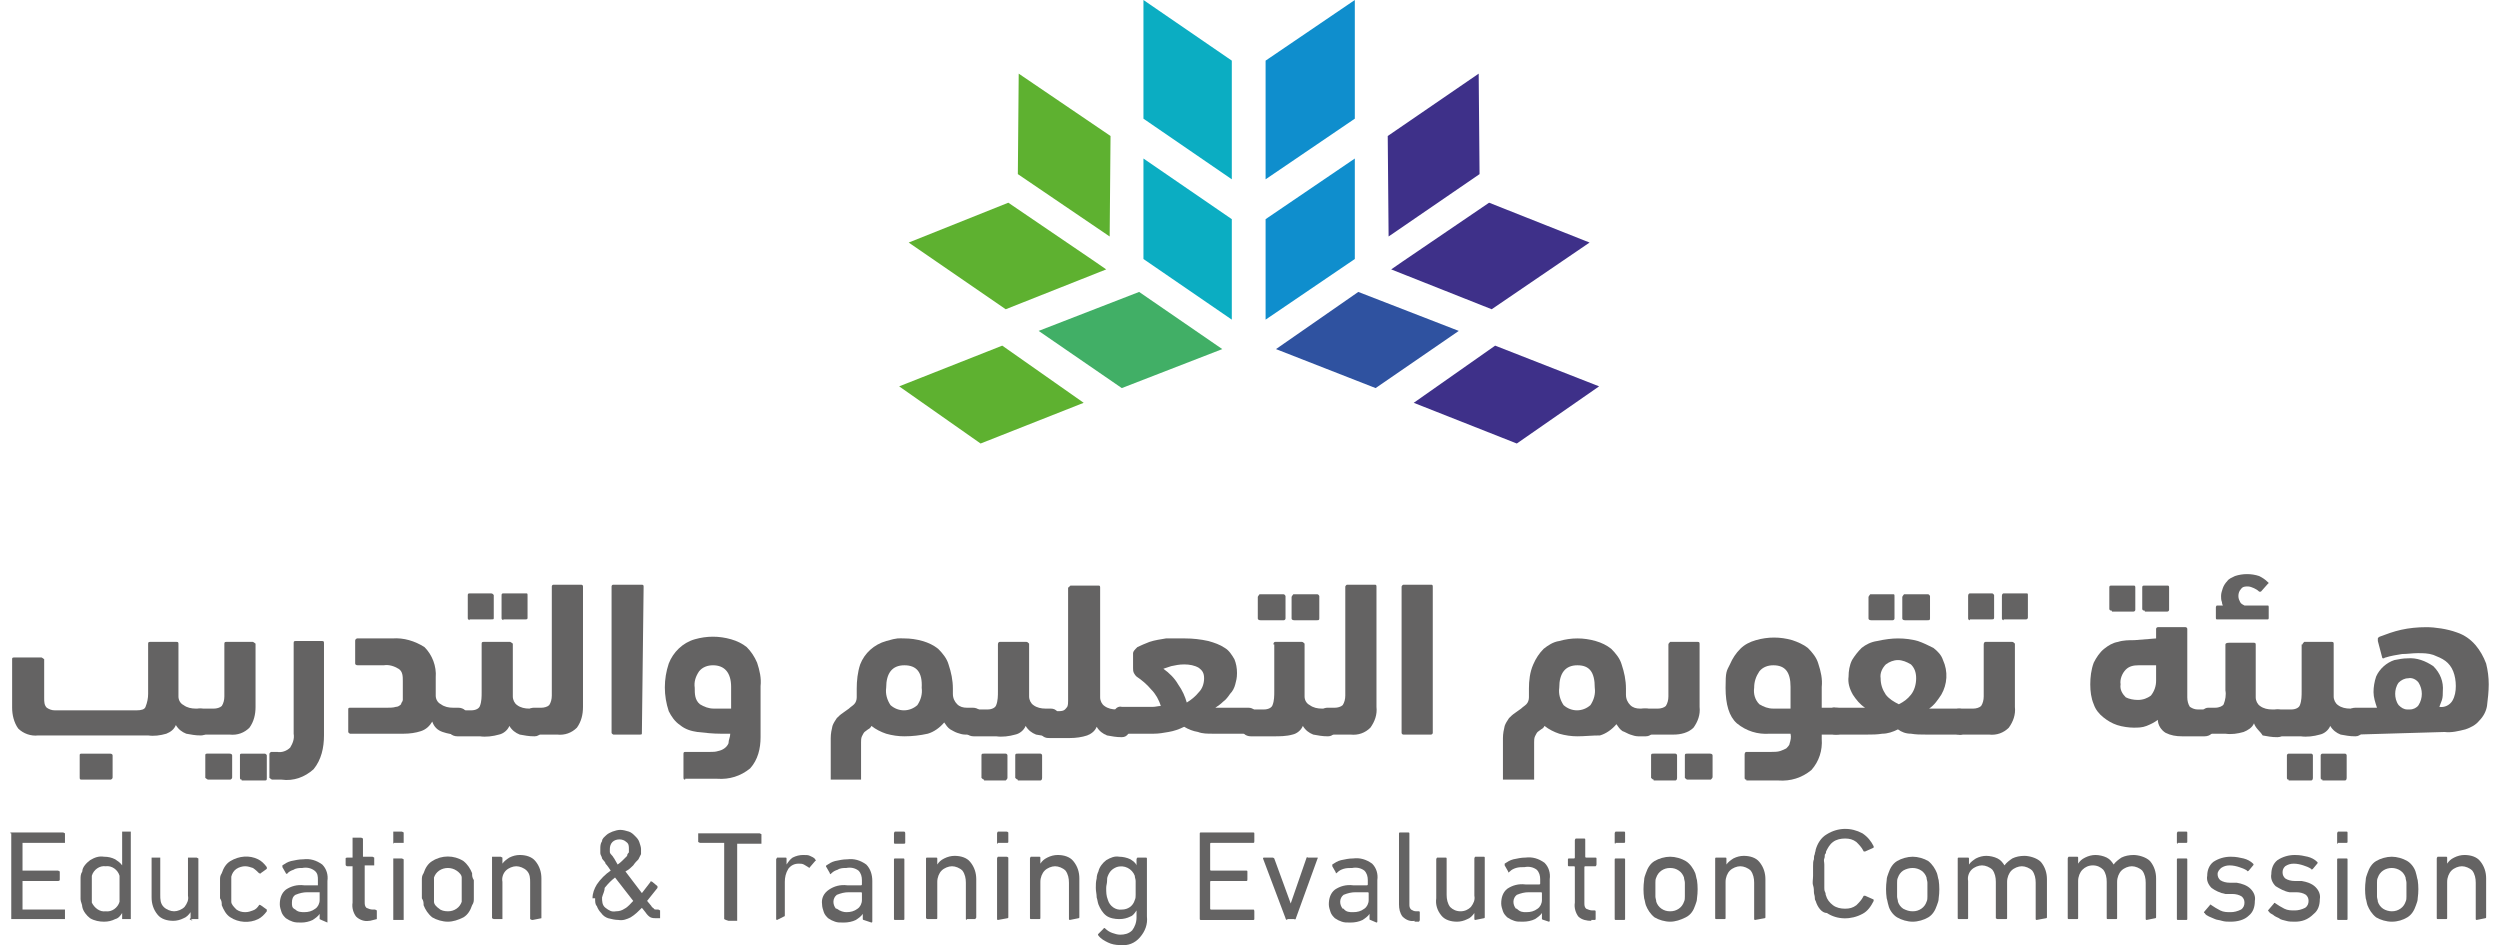 <?xml version="1.0" encoding="UTF-8"?>
<svg id="Layer_1" xmlns="http://www.w3.org/2000/svg" version="1.1" viewBox="0 0 288.6 109.1">
  <!-- Generator: Adobe Illustrator 29.5.1, SVG Export Plug-In . SVG Version: 2.1.0 Build 141)  -->
  <defs>
    <style>
      .st0 {
        fill: #3e3089;
      }

      .st1 {
        fill: #5eb130;
      }

      .st2 {
        fill: #0f8ecd;
      }

      .st3 {
        fill: #0badc2;
      }

      .st4 {
        fill: #2f52a0;
      }

      .st5 {
        fill: #646363;
      }

      .st6 {
        fill: #41af66;
      }
    </style>
  </defs>
  <polygon class="st0" points="170.7 8.5 160.2 15.7 160.3 27.3 170.8 20.1 170.7 8.5"/>
  <polygon class="st2" points="146.1 36.9 156.4 29.9 156.4 18.3 146.1 25.3 146.1 36.9"/>
  <polygon class="st2" points="156.4 0 146.1 7 146.1 19.1 146.1 20.7 156.4 13.7 156.4 0"/>
  <polygon class="st0" points="184.6 44.6 172.6 39.9 163.2 46.5 175.1 51.2 184.6 44.6"/>
  <polygon class="st4" points="147.3 40.3 158.8 44.8 168.4 38.2 156.8 33.7 147.3 40.3"/>
  <polygon class="st0" points="161.9 30.2 160.6 31.1 172.2 35.7 183.5 28 171.9 23.4 161.9 30.2"/>
  <polygon class="st1" points="117.6 8.5 128.2 15.7 128.1 27.3 117.5 20.1 117.6 8.5"/>
  <polygon class="st3" points="142.2 36.9 132 29.9 132 18.3 142.2 25.3 142.2 36.9"/>
  <polygon class="st3" points="132 0 132 13.7 142.2 20.7 142.2 19.1 142.2 7 132 0"/>
  <polygon class="st1" points="103.8 44.6 115.7 39.9 125.1 46.5 113.2 51.2 103.8 44.6"/>
  <polygon class="st6" points="141.1 40.3 129.5 44.8 119.9 38.2 131.5 33.7 141.1 40.3"/>
  <polygon class="st1" points="126.4 30.2 127.7 31.1 116.1 35.7 104.9 28 116.4 23.4 126.4 30.2"/>
  <path class="st5" d="M17.1,74.4c0-.2,0-.3.2-.3h3.1c.2,0,.2.1.2.3v6c0,.4.2.8.6,1,.4.3.9.4,1.4.4h.5c.3,0,.6.1.8.3.2.4.3.8.3,1.2,0,1-.3,1.6-1,1.6s-1.1-.1-1.7-.2c-.5-.2-.9-.5-1.2-1-.2.5-.6.8-1.1,1-.7.2-1.4.3-2.1.2H4.4c-.8.1-1.7-.2-2.3-.8-.5-.7-.7-1.6-.7-2.4v-5.6c0-.1,0-.2.2-.2h3.2c0,0,.2.1.3.2h0v4.5c0,.4,0,.8.3,1.1.3.2.6.3.9.3h9.5c.5,0,.9-.1,1-.4.2-.5.3-1,.3-1.5,0,0,0-5.7,0-5.7ZM9.4,90c-.2,0-.2-.1-.2-.3v-2.5c0-.1,0-.2.2-.2h3.3c.2,0,.3.1.3.2v2.5c0,.1,0,.2-.2.3h-3.4Z"/>
  <path class="st5" d="M23.1,84.8c-.3,0-.6-.1-.8-.3-.2-.3-.3-.7-.2-1.1,0-1.1.3-1.6,1-1.6h1.6c.3,0,.7-.1.9-.3.2-.3.3-.7.3-1.1v-6c0-.2,0-.3.2-.3h3.1c0,0,.2.1.3.2h0v7.3c0,.9-.2,1.7-.7,2.4-.6.6-1.4.9-2.3.8h-3.4ZM24,90c0,0-.2-.1-.3-.2h0v-2.6c0-.1,0-.2.2-.2h2.6c.2,0,.3.1.3.2v2.5c0,.1,0,.2-.2.3h-2.6ZM27.9,90c-.2,0-.2-.1-.2-.3v-2.5c0-.1,0-.2.2-.2h2.7c0,0,.2.1.2.2h0v2.6c0,.2,0,.3-.2.3h-2.7Z"/>
  <path class="st5" d="M31.4,90c0,0-.2-.1-.3-.2h0v-2.7c0-.1,0-.2.2-.3h.7c.5.1,1.1-.1,1.5-.5.3-.5.5-1,.4-1.6v-10.4c0-.2,0-.3.2-.3h3.1c.2,0,.2.1.2.3v10.6c0,1.4-.3,2.8-1.2,3.9-1,.9-2.3,1.4-3.7,1.2h-1.1Z"/>
  <path class="st5" d="M44.7,81.7c.3,0,.7,0,1-.1.2,0,.4-.1.6-.3,0-.2.2-.3.2-.5,0-.3,0-.5,0-.8v-1.4c0-.5,0-1.1-.5-1.4-.5-.3-1.1-.5-1.7-.4h-3c-.2,0-.3-.1-.3-.2v-2.6c0-.1,0-.2.2-.3h4.1c1.3-.1,2.6.3,3.7,1,.9.9,1.4,2.2,1.3,3.5v2.1c0,.4.2.8.6,1,.4.3.9.4,1.4.4h.6c.3,0,.6.1.8.3.2.4.3.8.2,1.2,0,1-.3,1.6-1,1.6s-1.2-.1-1.8-.3c-.6-.2-1-.6-1.2-1.2-.3.5-.7.9-1.3,1.1-.6.2-1.3.3-2,.3h-6.2c0,0-.2-.1-.2-.2h0v-2.6c0-.1,0-.2.2-.2h4.2Z"/>
  <path class="st5" d="M55.6,74.4c0-.2,0-.3.2-.3h3.1c0,0,.2.1.3.2h0v6.1c0,.4.2.8.5,1,.4.3.9.4,1.4.4h.6c.3,0,.6.1.8.4.2.4.3.8.2,1.2,0,1-.3,1.6-1,1.6s-1.1-.1-1.7-.2c-.5-.2-.9-.5-1.2-1-.2.5-.7.9-1.2,1-.7.2-1.5.3-2.2.2h-2.6c-.3,0-.6-.1-.8-.3-.2-.4-.3-.8-.2-1.2,0-.4,0-.8.2-1.2.2-.2.5-.4.8-.3h1.6c.5,0,.9-.2,1-.5.2-.5.2-1.1.2-1.6v-5.5ZM54.2,71.6c0,0-.2-.1-.2-.2h0v-2.6c0-.2,0-.3.2-.3h2.5c0,0,.2,0,.3.2h0v2.6c0,.2,0,.2-.3.2h-2.5ZM58.1,71.6c0,0-.2-.1-.2-.2h0v-2.6c0-.2,0-.3.2-.3h2.6c.2,0,.2,0,.2.3v2.5c0,.1,0,.2-.2.2h-2.6Z"/>
  <path class="st5" d="M61.7,84.8c-.3,0-.5,0-.8-.2-.2-.2-.3-.4-.3-.7s0-.5,0-.7c0-.2,0-.5.2-.7l.3-.6c0-.1.3-.2.5-.2h.9c.3,0,.7-.1.9-.3.2-.3.3-.7.3-1.1v-12.6c0,0,0-.2.2-.2h3.2c0,0,.2,0,.2.2h0v13.9c0,.9-.2,1.7-.7,2.4-.6.6-1.4.9-2.3.8h-2.7Z"/>
  <path class="st5" d="M74.1,84.6c0,.2,0,.2-.3.2h-3c0,0-.2-.1-.2-.2h0v-16.9c0,0,0-.2.2-.2h3.2c.2,0,.3,0,.3.2l-.2,16.9Z"/>
  <path class="st5" d="M79.1,90c-.2,0-.2-.1-.2-.3v-2.6c0-.2,0-.3.2-.3h2.9c.3,0,.6,0,.9-.1.5-.1,1-.4,1.2-.9,0-.4.2-.7.2-1.1h-1.1c-.9,0-1.8-.1-2.7-.2-.7-.1-1.4-.3-2-.8-.6-.4-1-1-1.3-1.6-.6-1.8-.6-3.7,0-5.5.5-1.3,1.6-2.4,3-2.8.7-.2,1.4-.3,2.1-.3s1.4.1,2.1.3,1.3.5,1.8.9c.5.5.9,1.1,1.2,1.8.3.9.5,1.8.4,2.7v5.9c0,1.3-.3,2.6-1.2,3.6-1.1.9-2.4,1.3-3.8,1.2h-3.7ZM82.3,76.8c-.6,0-1.2.2-1.6.7-.4.6-.6,1.2-.5,1.9,0,.7,0,1.4.6,1.9.5.3,1,.5,1.6.5h2v-2.5c0-1.7-.8-2.5-2.1-2.5Z"/>
  <path class="st5" d="M104.4,85c-.7,0-1.4-.1-2.1-.3-.6-.2-1.2-.5-1.7-.9-.1.2-.2.3-.4.4-.1.1-.3.2-.4.3-.1.1-.2.3-.3.5s-.1.5-.1.7v4.3h-3.5v-4.8c0-.5.1-1,.2-1.4.1-.3.3-.6.5-.9.2-.2.4-.4.7-.6l.7-.5c.2-.2.4-.3.6-.5.2-.2.3-.5.3-.8v-1c0-.9.1-1.9.4-2.8.5-1.3,1.6-2.3,3-2.7s1.4-.3,2.1-.3,1.4.1,2.1.3c.7.2,1.3.5,1.8.9.5.5,1,1.1,1.2,1.8.3.9.5,1.8.5,2.8v.6c0,.5.2.9.5,1.2s.7.4,1.1.4h.7c.3,0,.6.1.8.3.2.4.3.8.2,1.2,0,1-.3,1.6-1,1.6h-.9c-.3,0-.6-.1-.9-.2-.3-.1-.6-.3-.8-.4-.3-.2-.5-.5-.7-.8-.5.6-1.2,1.1-1.9,1.3-.9.2-1.8.3-2.7.3ZM104.4,76.8c-1.4,0-2.1.9-2.1,2.6-.1.7.1,1.4.5,2,.9.8,2.2.8,3.1,0,.4-.6.6-1.3.5-2,.1-1.8-.6-2.6-2-2.6h0Z"/>
  <path class="st5" d="M115.2,74.4c0-.2.1-.3.2-.3h3.1c.1,0,.2.1.3.2h0v6.1c0,.4.2.8.5,1,.4.3.9.4,1.4.4h.6c.3,0,.6.1.8.4.2.4.3.8.2,1.2,0,1-.3,1.6-1,1.6s-1.1-.1-1.7-.2c-.5-.2-.9-.5-1.2-1-.2.5-.7.9-1.2,1-.7.2-1.5.3-2.2.2h-2.6c-.3,0-.6-.1-.8-.3-.2-.4-.3-.8-.2-1.2,0-.4,0-.8.2-1.2.2-.2.5-.4.8-.4h1.6c.5,0,.9-.2,1-.5.2-.5.2-1.1.2-1.6v-5.4ZM113.6,90c-.1,0-.2-.1-.3-.2h0v-2.6c0-.2.1-.2.3-.2h2.5c.1,0,.2.1.2.2h0v2.6c0,.1-.1.2-.2.3h-2.5ZM117.5,90c-.1,0-.2-.1-.3-.2h0v-2.6c0-.2.1-.2.3-.2h2.6c.1,0,.2.1.2.2h0v2.6c0,.2-.1.3-.2.3h-2.6Z"/>
  <path class="st5" d="M123.4,67.8c0,0,.1-.2.2-.2h3.2c.1,0,.2,0,.2.2h0v12.7c0,.4.2.8.5,1,.4.3.9.4,1.4.4h.6c.3,0,.6.1.8.4.2.4.3.8.2,1.2,0,1-.3,1.6-1,1.6s-1.1-.1-1.7-.2c-.5-.2-.9-.5-1.2-1-.2.5-.6.8-1.1,1-.6.2-1.3.3-2,.3h-2.3c-.3,0-.5,0-.8-.2-.2-.2-.3-.4-.3-.7s0-.5.1-.7c0-.2.1-.5.2-.7.1-.2.2-.4.3-.6.1-.1.3-.2.5-.2h.9c.2,0,.5,0,.7-.1s.3-.3.4-.4c.1-.2.1-.5.1-.7v-13.1Z"/>
  <path class="st5" d="M136.8,73.7c.9,0,1.8.1,2.7.3.7.2,1.3.4,1.9.8.5.3.8.8,1.1,1.3.2.5.3,1,.3,1.6s-.1.9-.2,1.3c-.1.4-.3.8-.6,1.1-.2.3-.5.7-.8.9-.3.3-.6.5-.9.7h3.8c.3,0,.6.1.7.3.2.4.3.8.2,1.2,0,.4,0,.9-.3,1.2s-.4.3-.7.3h-4c-.6,0-1.2,0-1.7-.2-.6-.1-1.1-.3-1.6-.6-.6.3-1.2.5-1.8.6s-1.1.2-1.7.2h-3.8c-.3,0-.5-.1-.7-.3-.2-.4-.3-.8-.2-1.2,0-.4.1-.8.2-1.2.1-.3.5-.5.8-.4h3.6c.3,0,.6-.1.9-.1-.2-.7-.6-1.4-1.1-1.9-.5-.6-1.1-1.1-1.7-1.5-.1-.1-.2-.2-.3-.4s-.1-.4-.1-.6v-1.7c0-.2.2-.4.5-.7.4-.2.9-.4,1.4-.6.6-.2,1.3-.3,1.9-.4.7,0,1.4,0,2.2,0ZM137,81.1c.5-.3,1-.7,1.4-1.2.4-.4.6-1,.6-1.6s-.2-.9-.6-1.2c-.5-.3-1.1-.4-1.7-.4s-1,.1-1.5.2c-.3.1-.6.2-.9.3.7.5,1.3,1.1,1.7,1.8.5.7.8,1.4,1,2.1h0Z"/>
  <path class="st5" d="M147,74.4c0-.2.1-.3.2-.3h3.1c.1,0,.2.1.3.2h0v6.1c0,.4.2.8.6,1,.4.3.9.4,1.4.4h.6c.3,0,.6.1.8.4.2.4.3.8.3,1.2,0,1-.3,1.6-1,1.6s-1.1-.1-1.7-.2c-.5-.2-.9-.5-1.2-1-.2.5-.7.9-1.2,1-.7.2-1.5.2-2.2.2h-2.6c-.3,0-.6-.1-.8-.3-.2-.4-.3-.8-.3-1.2s.1-.8.2-1.2c.2-.2.5-.4.8-.4h1.6c.5,0,.9-.2,1-.5.2-.5.2-1.1.2-1.6v-5.4ZM145.5,71.6c-.2,0-.3-.1-.3-.2v-2.5c0,0,.1-.2.2-.3h2.7c.1,0,.2,0,.3.2h0v2.6c0,.1-.1.2-.2.2h-2.7ZM149.4,71.6c-.2,0-.3-.1-.3-.2v-2.5c0,0,.1-.2.2-.3h2.7c.1,0,.2,0,.3.2h0v2.6c0,.2-.1.2-.3.2h-2.6Z"/>
  <path class="st5" d="M153.1,84.8c-.3,0-.5,0-.8-.2-.2-.1-.2-.4-.2-.7s0-.5.1-.7c0-.2.1-.5.2-.7.1-.2.2-.4.3-.6.1-.1.3-.2.5-.2h.9c.3,0,.7-.1.9-.3.2-.3.3-.7.3-1.1v-12.6c0,0,.1-.2.2-.2h3.2c.1,0,.2,0,.2.2h0v13.9c.1.9-.2,1.7-.7,2.4-.6.6-1.4.9-2.3.8h-2.8Z"/>
  <path class="st5" d="M165.4,84.6c0,.1-.1.2-.2.2h-3.2c-.1,0-.2-.1-.2-.2h0v-16.9c0,0,.1-.2.2-.2h3.2c.1,0,.2,0,.2.2h0v16.9Z"/>
  <path class="st5" d="M182.1,85c-.7,0-1.4-.1-2.1-.3-.6-.2-1.2-.5-1.7-.9-.1.2-.2.3-.4.4-.1.1-.3.2-.4.3-.1.1-.2.3-.3.5s-.1.5-.1.7v4.3h-3.6v-4.8c0-.5.1-1,.2-1.4.1-.3.3-.6.5-.9.2-.2.4-.4.7-.6l.7-.5c.2-.2.4-.3.6-.5.2-.2.3-.5.3-.8v-1c0-.9.1-1.9.5-2.8.3-.7.7-1.3,1.2-1.8.5-.4,1.1-.8,1.8-.9.7-.2,1.4-.3,2.1-.3s1.4.1,2.1.3c.7.2,1.3.5,1.8.9.5.5,1,1.1,1.2,1.8.3.9.5,1.8.5,2.8v.7c0,.5.2.9.5,1.2s.7.4,1.1.4h.7c.3,0,.6.1.8.4.2.4.3.8.2,1.2,0,1-.3,1.6-1,1.6h-.9c-.3,0-.6-.1-.9-.2-.3-.1-.6-.3-.9-.4-.3-.2-.5-.5-.7-.8-.5.6-1.2,1.1-1.9,1.3-.9,0-1.8.1-2.6.1ZM182.1,76.8c-1.4,0-2.1.9-2.1,2.6-.1.7.1,1.4.5,2,.9.8,2.2.8,3.1,0,.4-.6.6-1.3.5-2,0-1.8-.6-2.6-2-2.6h0Z"/>
  <path class="st5" d="M189.9,84.8c-.3,0-.6-.1-.8-.3-.2-.3-.3-.7-.3-1.1,0-1.1.3-1.6,1-1.6h1.6c.3,0,.7-.1.9-.3.2-.3.3-.7.3-1.1v-6c0-.1.1-.2.2-.3h3.2c.2,0,.2.1.2.3v7.2c.1.9-.2,1.7-.7,2.4-.6.6-1.5.8-2.3.8h-3.3ZM190.9,90c-.1,0-.2-.1-.3-.2h0v-2.6c0-.2.1-.2.3-.2h2.5c.1,0,.2.1.2.2h0v2.6c0,.2-.1.3-.2.3h-2.5ZM194.8,90c-.1,0-.2-.1-.3-.2h0v-2.6c0-.2.1-.2.3-.2h2.6c.2,0,.3.1.3.2v2.5c0,.1-.1.2-.2.3h-2.7Z"/>
  <path class="st5" d="M201.6,90c-.2,0-.2-.1-.2-.3v-2.6c0-.2.1-.3.2-.3h2.9c.3,0,.7,0,1-.1s.5-.2.7-.3c.2-.2.4-.4.4-.6.1-.3.2-.7.1-1.1h-2.4c-1.4.1-2.7-.3-3.8-1.2-.9-.8-1.3-2.2-1.3-4.1s.1-1.9.5-2.7c.3-.7.7-1.3,1.2-1.8s1.1-.8,1.8-1,1.4-.3,2.1-.3,1.4.1,2.1.3c.6.2,1.3.5,1.8.9.5.5,1,1.1,1.2,1.8.3.9.5,1.8.4,2.7v2.4h1.7c.7,0,1,.5,1,1.5s0,.9-.2,1.3c-.2.2-.5.3-.8.3h-1.7v.5c.1,1.3-.3,2.6-1.2,3.6-1.1.9-2.4,1.3-3.8,1.2h-3.7ZM204.7,76.8c-.6,0-1.2.2-1.6.7-.4.6-.6,1.2-.6,1.9-.1.7.1,1.4.6,1.9.5.3,1,.5,1.6.5h2v-2.5c0-1.7-.6-2.5-2-2.5Z"/>
  <path class="st5" d="M219.1,73.7c.8,0,1.6.1,2.3.3.6.2,1.2.5,1.8.8.5.4.9.8,1.1,1.4.6,1.3.5,2.8-.2,4-.4.6-.8,1.2-1.4,1.6h3.4c.3,0,.6.1.8.3.2.4.3.8.2,1.2,0,.4,0,.8-.2,1.2-.2.2-.5.4-.8.3h-3.8c-.6,0-1.1,0-1.7-.1-.6,0-1.1-.2-1.5-.5-.6.3-1.2.5-1.8.5-.6.1-1.2.1-1.7.1h-3.7c-.3,0-.6-.1-.8-.4-.2-.4-.3-.8-.2-1.2,0-.4.1-.8.2-1.2.2-.2.5-.4.8-.3h3.4c-.6-.4-1-.9-1.4-1.5-.4-.7-.6-1.4-.5-2.1,0-.6.1-1.3.4-1.9.3-.5.7-1,1.1-1.4.5-.4,1.1-.7,1.8-.8.9-.2,1.7-.3,2.4-.3ZM216,71.6c-.2,0-.3-.1-.3-.2v-2.5c0,0,.1-.2.2-.3h2.6c.2,0,.2,0,.2.3v2.5c0,.1-.1.2-.2.2h-2.5ZM219.1,76.2c-.5,0-1,.2-1.4.5-.4.4-.7,1-.6,1.6,0,.7.2,1.3.6,1.9.4.5.9.8,1.5,1.1.6-.3,1-.6,1.4-1.1s.6-1.2.6-1.9-.2-1.2-.6-1.6c-.5-.3-1-.5-1.5-.5ZM219.9,71.6c-.2,0-.3-.1-.3-.2v-2.5c0,0,.1-.2.2-.3h2.7c.1,0,.2,0,.3.2h0v2.6c0,.2-.1.2-.3.2h-2.6Z"/>
  <path class="st5" d="M226.2,84.8c-.3,0-.6-.1-.8-.3-.2-.3-.3-.7-.2-1.1,0-1.1.3-1.6,1-1.6h1.6c.3,0,.7-.1.9-.3.2-.3.3-.7.3-1.1v-6c0-.2.1-.3.2-.3h3.1c.1,0,.2.1.3.2h0v7.3c.1.9-.2,1.7-.7,2.4-.6.6-1.4.9-2.3.8h-3.4ZM227.4,71.6c-.1,0-.2-.1-.2-.2h0v-2.6c0-.2.1-.3.2-.3h2.5c.1,0,.2,0,.3.2h0v2.6c0,.2-.1.2-.3.2h-2.5ZM231.3,71.6c-.1,0-.2-.1-.2-.2h0v-2.6c0-.2.1-.3.2-.3h2.6c.2,0,.2,0,.2.3v2.5c0,.1-.1.2-.2.2h-2.6Z"/>
  <path class="st5" d="M248.9,73.7v-1.1c0-.1.1-.2.2-.2h3.2c.1,0,.2.1.2.2h0v7.9c0,.4.1.8.3,1.1.3.2.6.3.9.3h.8c.7,0,1,.5,1,1.6s0,.8-.2,1.2c-.2.2-.5.3-.8.3h-2.6c-.7,0-1.3-.1-1.9-.4-.5-.3-.9-.9-.9-1.5-.4.3-.8.5-1.3.7s-1,.2-1.5.2-1.3-.1-1.9-.3-1.1-.5-1.6-.9-.9-.9-1.1-1.5c-.3-.7-.4-1.5-.4-2.3s.1-1.7.4-2.5c.3-.6.7-1.2,1.2-1.6.5-.4,1-.7,1.6-.8.6-.2,1.3-.2,1.9-.2l2.5-.2ZM243.8,70.5c-.2,0-.3-.1-.3-.2v-2.5c0-.2.1-.2.3-.2h2.5c.1,0,.2,0,.2.2h0v2.6c0,.1-.1.2-.2.2h-2.5ZM246.8,80.8c.6,0,1.1-.2,1.5-.5.4-.5.6-1.1.6-1.7v-1.8h-2c-.6,0-1.1.1-1.5.5s-.7,1.1-.6,1.7c-.1.6.2,1.1.6,1.5.4.2.9.3,1.4.3h0ZM247.6,70.5c-.2,0-.3-.1-.3-.2v-2.5c0-.2.1-.2.3-.2h2.6c.1,0,.2,0,.2.2h0v2.6c0,.1-.1.2-.2.2h-2.6Z"/>
  <path class="st5" d="M260.2,83.5c-.2.5-.7.8-1.2,1-.7.2-1.4.3-2.1.2h-2c-.3,0-.5,0-.8-.2-.2-.1-.3-.4-.3-.7s0-.5.1-.7c0-.2.1-.5.2-.7s.2-.4.3-.5c.1-.1.3-.2.5-.2h.8c.5,0,.9-.2,1-.4.2-.5.3-1.1.2-1.6v-5.3c0-.1.1-.2.4-.2h2.9c.2,0,.2.1.2.3v6c0,.4.2.8.5,1,.4.3.9.4,1.4.4h.6c.3,0,.6.1.8.4.2.4.3.8.2,1.2,0,1-.3,1.6-1,1.6s-1.1-.1-1.7-.2c-.3-.5-.8-.8-1-1.4ZM256.7,70.1c-.1-.2-.2-.4-.2-.6-.1-.2-.1-.5-.1-.7,0-.3.1-.6.2-.9s.3-.6.5-.8c.2-.3.5-.4.9-.6.9-.3,1.9-.3,2.8,0,.4.2.7.4,1,.7.1,0,.1.2,0,.2h0l-.8.9c-.1,0-.1,0-.2,0-.2-.2-.4-.3-.6-.4s-.5-.2-.7-.2c-.3,0-.6,0-.8.3-.2.2-.3.5-.3.8s.1.5.2.7.3.3.5.4h2.7c.1,0,.1.1.1.2v1.2c0,.1,0,.2-.1.2h-5.9c-.1,0-.1-.1-.1-.2v-1.2c0-.1.1-.2.1-.2h.8Z"/>
  <path class="st5" d="M265.8,74.4c0-.1.1-.2.2-.3h3.2c.2,0,.2.1.2.3v6c0,.4.2.8.5,1,.4.3.9.4,1.4.4h.6c.3,0,.6.1.8.4.2.4.3.8.2,1.2,0,1-.3,1.6-1,1.6s-1.1-.1-1.7-.2c-.5-.2-.9-.5-1.2-1-.2.5-.7.9-1.2,1-.7.2-1.5.3-2.2.2h-2.6c-.3,0-.6-.1-.8-.3-.2-.4-.3-.8-.3-1.2s0-.8.2-1.2c.2-.2.5-.4.8-.4h1.6c.5,0,.9-.2,1-.5.2-.5.2-1.1.2-1.6v-5.4ZM264.2,90c-.2,0-.2-.1-.2-.3v-2.5c0-.1.1-.2.2-.2h2.6c.1,0,.2.1.2.2h0v2.6c0,.2-.1.3-.2.3h-2.6ZM268.1,90c-.2,0-.2-.1-.2-.3v-2.5c0-.1.1-.2.2-.2h2.6c.1,0,.2.1.2.2h0v2.6c0,.2-.1.3-.2.3h-2.6Z"/>
  <path class="st5" d="M271.9,84.8c-.3,0-.6-.1-.8-.3-.2-.4-.3-.8-.2-1.2,0-.4.1-.8.2-1.2.2-.3.5-.4.8-.4h2.5c-.2-.6-.4-1.2-.4-1.8s.1-1.2.3-1.8c.4-.9,1.2-1.6,2.1-1.9.5-.1,1-.2,1.5-.2,1.1-.1,2.1.3,3,.9.8.8,1.2,1.8,1.1,2.9,0,.3,0,.7-.1,1s-.2.5-.3.8c.6.1,1.2-.2,1.5-.7s.4-1.1.4-1.7-.1-1.2-.3-1.7c-.2-.5-.5-.9-.9-1.2s-.9-.5-1.4-.7c-.6-.2-1.2-.2-1.8-.2s-1.2.1-1.8.1c-.6.1-1.3.2-1.9.4-.1,0-.2.1-.2.1-.1,0-.2,0-.2-.1l-.5-1.9v-.3c0-.1.1-.1.2-.2.8-.3,1.6-.6,2.5-.8s1.9-.3,2.9-.3,2.4.2,3.5.6c.9.3,1.6.8,2.2,1.5.5.6.9,1.3,1.2,2.1.2.8.3,1.6.3,2.4s-.1,1.7-.2,2.5c-.1.6-.4,1.2-.9,1.7-.4.5-1,.8-1.6,1-.8.2-1.6.4-2.4.3l-10.3.3ZM278,78.3c-.4,0-.8.2-1.1.5-.3.4-.4.9-.4,1.3s.1.9.4,1.3c.3.3.6.5,1,.5h.3c.4,0,.8-.2,1-.5.5-.8.5-1.8,0-2.6-.3-.4-.8-.6-1.2-.5h0Z"/>
  <path class="st5" d="M1.2,96.2q0-.1,0-.1h6.1q0,0,.2.1h0v.9q0,.1,0,.2H2.6s0,0,0,.1h0v3s0,.1,0,.1h4.1q0,0,.2.1h0v.9c0,.1,0,.2-.2.2H2.6s0,0,0,.1h0v3.1s0,.1,0,.1h4.9q0,0,0,.1h0v.9q0,.1,0,.1H1.3q0,0,0-.1h0v-9.8Z"/>
  <path class="st5" d="M14.1,106.2q0,0,0-.1h0v-.7h0c-.2.3-.4.6-.8.7-.4.2-.8.3-1.3.3s-1.1-.1-1.6-.4c-.4-.3-.8-.8-.9-1.3,0-.3-.2-.6-.2-.9,0-.8,0-1.5,0-2.3,0-.3,0-.6.2-.9,0-.5.5-1,.9-1.3.5-.3,1-.5,1.6-.4.5,0,.9.1,1.3.3.3.2.6.4.8.7h0v-3.7q0-.1,0-.2h1q0,0,0,.1h0v9.9q0,.1,0,.1h-1ZM12.2,105.2c.7.1,1.4-.4,1.6-1.1,0-.2,0-.4,0-.6,0-.6,0-1.2,0-1.8,0-.2,0-.4,0-.6-.2-.7-.9-1.2-1.6-1.1-.7-.1-1.4.4-1.6,1.1,0,.2,0,.4,0,.7,0,.6,0,1.1,0,1.7,0,.2,0,.4,0,.7.3.6.9,1.1,1.6,1Z"/>
  <path class="st5" d="M22.2,106.2q0,.1-.2,0t0-.2v-.7h0c-.2.3-.5.6-.8.7-.4.2-.8.3-1.2.3-.7,0-1.4-.2-1.8-.7-.5-.6-.7-1.3-.7-2v-4.5q0-.1,0-.1h1q0,0,0,.1h0v4.2c0,.5,0,1,.4,1.4.3.3.8.5,1.2.5s.9-.2,1.2-.5c.3-.4.5-.8.4-1.3v-4.3q0-.1,0-.1h1q0,0,.2.1h0v6.9q0,.1,0,.1h-.9Z"/>
  <path class="st5" d="M25.4,102.6c0-.3,0-.7,0-1,0-.3,0-.5.2-.8.2-.6.5-1.1,1-1.4,1-.6,2.2-.7,3.2-.2.4.2.7.5,1,.9q0,.1,0,.2h0l-.7.5q0,.1-.2,0h0c-.2-.2-.4-.4-.7-.6-.3-.1-.6-.2-.9-.2s-.7.1-1,.3-.5.5-.6.9c0,.2,0,.4,0,.6,0,.6,0,1.1,0,1.7,0,.2,0,.4,0,.6,0,.3.3.6.6.9.3.2.6.3,1,.3s.6-.1.9-.2c.3-.1.5-.3.7-.6q0-.1.2,0h0l.7.5q0,.1,0,.2h0c-.3.4-.6.7-1,.9-1,.5-2.3.4-3.2-.2-.5-.3-.8-.9-1-1.4,0-.3,0-.5-.2-.8,0-.3,0-.7,0-1.1Z"/>
  <path class="st5" d="M37.1,106.2q0,0-.2-.1h0v-.6h0c-.2.3-.5.5-.8.7-.4.2-.9.3-1.3.3s-.7,0-1-.1-.5-.2-.8-.4c-.2-.2-.4-.4-.5-.7s-.2-.6-.2-.9c0-.7.2-1.3.7-1.7.6-.4,1.3-.6,2.1-.5h1.6q0,0,0-.1v-.5c0-.4,0-.8-.4-1.1-.4-.3-.9-.4-1.4-.3-.3,0-.7,0-1,.2-.3.1-.5.2-.7.4,0,.1-.2.1-.2,0l-.4-.7v-.2c.3-.2.6-.4,1-.5.5-.1.9-.2,1.4-.2.8-.1,1.5.1,2.2.6.5.5.7,1.2.6,1.9v4.7q0,.1,0,.1h0l-.7-.3ZM35.1,105.3c.5,0,.9-.1,1.3-.4.3-.2.5-.6.5-1v-.8q0-.1,0-.1h-1.4c-.5,0-.9.1-1.4.3-.3.2-.4.5-.4.9s0,.6.4.8c.3.3.7.3,1.1.3Z"/>
  <path class="st5" d="M42.6,106.3c-.5.1-1.1-.1-1.5-.5-.3-.4-.5-1-.4-1.6v-4.1s0-.1,0-.1h-.6c0,0-.2,0-.2-.2v-.7q0-.1.2-.1h.6s0,0,0-.1h0v-2q0-.1,0-.2h1q0,0,.2.1h0v2s0,.1,0,.1h1.1q0,0,.2.1h0v.7q0,.1,0,.2h-1.1s0,0,0,.1h0v4.1c0,.3,0,.5.2.7.2.1.5.2.7.2h.3q0,0,.2.1h0v.9q0,.1,0,.1h0l-.8.2Z"/>
  <path class="st5" d="M45.4,97.4q0,0,0-.1h0v-1.1q0-.1,0-.2h1q0,0,.2.1h0v1.1q0,.1,0,.1h-1.1ZM45.4,106.2q0,0,0-.1h0v-6.9q0-.1,0-.1h1q0,0,.2.1h0v6.9q0,.1,0,.1h-1.1Z"/>
  <path class="st5" d="M51.7,106.4c-.6,0-1.3-.2-1.8-.5-.5-.4-.8-.9-1-1.4,0-.3,0-.5-.2-.8,0-.7,0-1.4,0-2.1,0-.3,0-.5.2-.8.2-.6.5-1.1,1-1.4,1.1-.7,2.5-.7,3.6,0,.5.4.8.9,1,1.4,0,.3,0,.5.2.8,0,.7,0,1.4,0,2.1,0,.3,0,.5-.2.8-.2.6-.5,1.1-1,1.4-.6.3-1.2.5-1.8.5ZM51.7,105.2c.4,0,.7-.1,1-.3s.5-.5.6-.8c0-.2,0-.4,0-.6v-1.6c0-.2,0-.4,0-.6,0-.3-.3-.6-.6-.8-.6-.4-1.4-.4-2,0-.3.2-.5.5-.6.8,0,.2,0,.4,0,.6v1.6c0,.2,0,.4,0,.6,0,.3.3.6.6.8.2.2.6.3,1,.3h0Z"/>
  <path class="st5" d="M61.4,106.2q0,0-.2-.1h0v-4.2c0-.5,0-1-.4-1.4-.3-.3-.8-.5-1.2-.5s-.9.2-1.2.5c-.3.3-.5.8-.4,1.3v4.2q0,.1,0,.1h-1q0,0-.2-.1h0v-6.9q0-.1,0-.2h1q0,0,.2.1h0v.7h0c.2-.3.5-.5.8-.7.4-.2.8-.3,1.2-.3.7,0,1.4.2,1.8.7.5.6.7,1.3.7,2v4.5q0,.1,0,.1h0l-1,.2Z"/>
  <path class="st5" d="M68.4,103.7c0-.6.2-1.1.5-1.6.4-.6,1-1.2,1.6-1.6-.2-.3-.4-.6-.6-.8,0-.2-.3-.4-.4-.6,0-.2-.2-.4-.2-.6,0-.2,0-.4,0-.5,0-.3,0-.6.2-.9,0-.3.3-.5.5-.7s.5-.3.7-.4c.3-.1.6-.2.9-.2s.7.1,1,.2c.3.1.5.3.7.5s.4.4.5.7.2.6.2.8,0,.4,0,.6l-.3.6c-.2.2-.4.4-.6.7-.2.2-.5.5-.9.7l1.9,2.5,1-1.3c0-.1,0-.1.2,0h0l.6.5c0,0,0,.1,0,.2h0l-1.2,1.5.5.6c0,.1.2.2.3.3,0,.1.2.1.3.1h.2q0,0,.2.1h0v.8q0,.1,0,.1h-.4c-.2,0-.5,0-.7-.1s-.4-.3-.6-.6l-.4-.5c-.4.4-.8.8-1.3,1.1-.4.2-.9.4-1.4.3-.4,0-.8-.1-1.2-.2-.3-.1-.6-.3-.8-.6-.2-.2-.4-.5-.5-.8-.2-.2-.2-.5-.2-.9ZM69.5,103.6c0,.4,0,.9.4,1.2s.7.5,1.2.4c.4,0,.7-.1,1-.3.4-.2.7-.6,1-.9l-2.1-2.7c-.4.3-.8.7-1.2,1.2,0,.4-.2.7-.3,1.1ZM71.3,99.8c.3-.2.5-.4.7-.6s.3-.3.4-.4c0-.1,0-.2.2-.4v-.4c0-.3,0-.6-.3-.8-.2-.2-.5-.3-.8-.3s-.6.1-.8.3c-.2.2-.3.5-.3.8v.3c0,.1,0,.2.2.4s.2.3.3.4l.4.7Z"/>
  <path class="st5" d="M83.8,106.2q0,0-.2-.1h0v-8.7s0-.1,0-.1h-2.8q0,0-.2-.1h0v-.9q0-.1,0-.1h7.1q0,0,.2.1h0v.9q0,.1,0,.2h-2.8s0,0,0,.1h0v8.7q0,.1,0,.1h-1Z"/>
  <path class="st5" d="M89.7,106.2q-.1,0-.1-.1h0v-6.9c0-.1.1-.1.1-.2h1q.1,0,.1.1h0v.7h0c.2-.3.4-.6.7-.8.4-.2.8-.3,1.2-.3s.6,0,.8.1.5.2.6.4c.1.1.1.2,0,.2l-.6.7c0,.1-.1.1-.2,0h0c-.2-.1-.3-.2-.5-.3s-.4-.1-.6-.1c-.5,0-.9.2-1.2.6-.3.5-.4,1-.4,1.5v3.9q0,.1-.1.1h0l-.8.4Z"/>
  <path class="st5" d="M99.7,106.2q-.1,0-.1-.1h0v-.6h0c-.2.3-.5.5-.8.7-.4.2-.9.3-1.4.3s-.7,0-1-.1-.5-.2-.8-.4c-.2-.2-.4-.4-.5-.7s-.2-.6-.2-.9c-.1-.7.2-1.3.8-1.7s1.3-.6,2.1-.5h1.6s.1,0,.1-.1h0v-.5c0-.4-.1-.8-.4-1.1-.4-.3-.9-.4-1.4-.3-.3,0-.7,0-1,.2-.3.1-.5.2-.7.4s-.2.1-.2,0l-.4-.7q-.1-.1,0-.2c.3-.2.6-.4,1-.5.5-.1.9-.2,1.4-.2.8-.1,1.5.1,2.2.6.5.5.7,1.2.7,1.9v4.7q0,.1-.1.1h0l-.9-.3ZM97.7,105.3c.5,0,.9-.1,1.3-.4.3-.2.5-.6.5-1v-.8s0-.1-.1-.1h-1.4c-.5,0-.9.1-1.4.3-.5.4-.5,1.1-.1,1.6h.1c.4.3.8.4,1.1.4Z"/>
  <path class="st5" d="M103.3,97.4q-.1,0-.1-.1h0v-1.1q0-.1.1-.2h1c.1,0,.2,0,.2.2v1.1c0,.1-.1.1-.2.1h-1ZM103.3,106.2q-.1,0-.1-.1h0v-6.9q0-.1.1-.1h1c.1,0,.1.1.1.1h0v6.9q0,.1-.1.1h-1Z"/>
  <path class="st5" d="M111.6,106.2q-.1,0-.1-.1h0v-4.2c0-.5-.1-1-.4-1.4-.3-.3-.8-.5-1.2-.5s-.9.2-1.2.5-.5.8-.5,1.3v4.2q0,.1-.1.1h-1q-.1,0-.2-.1h0v-6.9c0-.1.1-.1.1-.1h1.1q.1,0,.1.1h0v.7h0c.2-.3.4-.5.8-.7.4-.2.8-.3,1.2-.3.7,0,1.4.2,1.8.7.5.6.7,1.3.7,2v4.4c0,.1-.1.1-.1.2h-1Z"/>
  <path class="st5" d="M115.2,97.4q-.1,0-.1-.1h0v-1.1q0-.1.1-.2h1q.1,0,.2.1h0v1.1q0,.1-.1.1h-1.1ZM115.2,106.2c-.1,0-.1-.1-.1-.1h0v-7q0-.1.1-.2h1q.1,0,.2.1h0v6.9q0,.1-.1.1h0l-1.1.2Z"/>
  <path class="st5" d="M123.5,106.2q-.1,0-.1-.1h0v-4.2c0-.5-.1-1-.4-1.4-.3-.3-.8-.5-1.2-.5s-.9.2-1.2.5-.5.8-.5,1.3v4.2q0,.1-.1.1h-1q-.1,0-.1-.1h0v-6.9q0-.1.1-.2h1q.1,0,.1.1h0v.7h0c.2-.3.4-.5.8-.7.4-.2.8-.3,1.2-.3.7,0,1.4.2,1.8.7.5.6.7,1.3.7,2v4.5q0,.1-.1.1h0l-1,.2Z"/>
  <path class="st5" d="M129.3,109.1c-.5,0-1-.1-1.4-.3s-.8-.4-1.1-.8q-.1-.1,0-.2h0l.6-.6c0-.1.1-.1.2,0h0c.2.2.5.4.8.5s.6.2.9.2c.5,0,1-.1,1.4-.5.3-.4.5-.9.5-1.5v-.8h0c-.2.3-.4.6-.7.7-.4.2-.8.3-1.3.3s-1.1-.1-1.5-.4c-.4-.3-.7-.8-.9-1.3-.1-.3-.1-.5-.2-.8,0-.4-.1-.7-.1-1.1s0-.7.1-1.1c0-.3.1-.6.2-.8.1-.5.5-1,.9-1.3.5-.3,1-.5,1.5-.4.4,0,.9.1,1.3.3.3.2.6.4.7.7h0v-.7q0-.1.1-.2h1q.1,0,.1.1h0v6.7c.1.9-.2,1.7-.8,2.4-.6.7-1.4,1-2.3.9ZM129.5,105c.7,0,1.3-.4,1.5-1.1.1-.2.1-.4.1-.6v-1.6c0-.2-.1-.4-.1-.6-.3-.8-1.2-1.3-2.1-1-.5.2-.8.5-1,1-.1.2-.1.4-.1.6,0,.3-.1.5-.1.8,0,.5,0,.9.2,1.4.2.7.9,1.2,1.6,1.1h0Z"/>
  <path class="st5" d="M138.5,96.2q0-.1.1-.1h6.1q.1,0,.1.1v.9c0,.1,0,.2-.1.2h-4.9s-.1,0-.1.1h0v3s0,.1.1.1h4.1q.1,0,.1.1h0v.9c0,.1,0,.2-.1.2h-4.1s-.1,0-.1.1h0v3.1s0,.1.1.1h4.9q.1,0,.1.2v.9q0,.1-.1.1h-6.1q-.1,0-.1-.1h0v-9.9Z"/>
  <path class="st5" d="M148.6,106.2c-.1,0-.2-.1-.2-.2l-2.6-6.9q0-.1.1-.1h1c.1,0,.2.1.2.1l1.9,5.2h0l1.8-5.2c0-.1.1-.2.2-.1h1c.1,0,.2,0,.1.1l-2.5,6.9c0,.1-.1.2-.2.1h-.8Z"/>
  <path class="st5" d="M158.2,106.2c-.1,0-.1-.1-.1-.1h0v-.6h0c-.2.3-.5.5-.8.7-.4.2-.9.3-1.4.3s-.7,0-1-.1-.5-.2-.8-.4c-.2-.2-.4-.4-.5-.7s-.2-.6-.2-.9c0-.7.2-1.3.7-1.7.6-.4,1.3-.6,2.1-.5h1.6s.1,0,.1-.1h0v-.5c0-.4-.1-.8-.4-1.1-.4-.3-.9-.4-1.4-.3-.3,0-.7,0-1,.1s-.5.2-.7.4-.2.1-.2,0l-.4-.7v-.2c.3-.2.6-.4,1-.5.5-.1.9-.2,1.4-.2.8-.1,1.5.1,2.2.6.5.5.7,1.2.6,1.9v4.8q0,.1-.1.1h0l-.7-.3ZM156.2,105.3c.5,0,.9-.1,1.3-.4.3-.2.5-.6.5-1v-.8s0-.1-.1-.1h-1.4c-.5,0-.9.1-1.4.3-.5.4-.5,1.1-.1,1.6h.1c.3.4.7.4,1.1.4Z"/>
  <path class="st5" d="M163.3,106.3c-.5.1-1-.1-1.4-.5-.3-.4-.4-.9-.4-1.4v-8.2q0-.1.1-.1h1q.1,0,.1.1h0v8.2c0,.2,0,.4.2.6.2.1.3.2.6.2h.3q.1,0,.1.1h0v.9q0,.1-.1.2h-.5Z"/>
  <path class="st5" d="M170.3,106.2q-.1,0-.1-.1h0v-.7h0c-.2.3-.5.6-.8.7-.4.2-.8.3-1.2.3-.7,0-1.4-.2-1.8-.7-.5-.6-.7-1.3-.6-2v-4.5q0-.1.1-.2h1q.1,0,.1.1h0v4.2c0,.5.1,1,.4,1.4.3.3.7.5,1.2.5s.9-.2,1.2-.5c.3-.4.5-.8.4-1.3v-4.3q0-.1.1-.2h1c.1,0,.1.1.1.1h0v6.9c0,.1-.1.1-.1.1h0l-1,.2Z"/>
  <path class="st5" d="M178.2,106.2q-.1,0-.2-.1h0v-.7h0c-.2.3-.5.5-.8.7-.4.2-.9.3-1.4.3s-.7,0-1-.1-.5-.2-.8-.4c-.2-.2-.4-.4-.5-.7s-.2-.6-.2-.9c0-.7.2-1.3.7-1.7.6-.4,1.3-.6,2.1-.5h1.6s.1,0,.1-.1h0v-.5c0-.4-.1-.8-.4-1.1-.4-.3-.9-.4-1.4-.3-.3,0-.7,0-1,.1s-.5.2-.7.4-.2.1-.2,0l-.4-.7v-.2c.3-.2.6-.4,1-.5.5-.1.9-.2,1.4-.2.8-.1,1.5.1,2.2.6.5.5.7,1.2.6,1.9v4.8q0,.1-.1.1h0l-.6-.2ZM176.2,105.3c.5,0,.9-.1,1.3-.4.3-.2.5-.6.5-1v-.8s0-.1-.1-.1h-1.4c-.5,0-.9.1-1.4.3-.5.4-.5,1.1-.1,1.6h.1c.4.4.7.4,1.1.4Z"/>
  <path class="st5" d="M183.7,106.3c-.5,0-1.1-.1-1.5-.5-.3-.4-.5-1-.4-1.6v-4.1s0-.1-.1-.1h-.6q-.1,0-.1-.1h0v-.7q0-.1.1-.1h.6s.1,0,.1-.1h0v-2q0-.1.1-.2h1q.1,0,.1.1h0v2s0,.1.1.1h1.1q.1,0,.1.1h0v.7q0,.1-.1.2h-1.2s-.1,0-.1.1h0v4.1c0,.3,0,.5.2.7.2.1.5.2.7.2h.3q.1,0,.1.1h0v.9q0,.1-.1.1h-.4Z"/>
  <path class="st5" d="M186.5,97.4q-.1,0-.1-.1h0v-1.1q0-.1.1-.2h1q.1,0,.1.1h0v1.1q0,.1-.1.1h-1ZM186.5,106.2q-.1,0-.1-.1h0v-6.9q0-.1.1-.1h1q.1,0,.1.1h0v6.9q0,.1-.1.1h-1Z"/>
  <path class="st5" d="M192.8,106.4c-.6,0-1.3-.2-1.8-.5-.5-.4-.8-.9-1-1.4-.1-.3-.1-.5-.2-.8-.1-.7-.1-1.4,0-2.1,0-.3.1-.5.2-.8.2-.6.5-1.1,1-1.4.5-.3,1.2-.5,1.8-.5s1.3.2,1.8.5.9.9,1.1,1.4c.1.3.1.5.2.8.1.7.1,1.4,0,2.1,0,.3-.1.5-.2.8-.2.6-.5,1.1-1.1,1.4-.6.3-1.2.5-1.8.5ZM192.8,105.2c.4,0,.7-.1,1-.3s.5-.5.6-.8c.1-.2.1-.4.1-.6v-1.6c0-.2-.1-.4-.1-.6-.1-.3-.3-.6-.6-.8s-.6-.3-1-.3-.7.1-1,.3-.5.5-.6.8c-.1.2-.1.4-.1.6v1.6c0,.2.1.4.1.6.1.3.3.6.6.8s.6.3,1,.3Z"/>
  <path class="st5" d="M202.6,106.2q-.1,0-.1-.1h0v-4.2c0-.5-.1-1-.4-1.4-.3-.3-.8-.5-1.2-.5s-.9.2-1.2.5-.5.8-.5,1.3v4.2q0,.1-.1.1h-1q-.1,0-.1-.1h0v-6.9c0-.1.1-.1.1-.1h1.1q.1,0,.1.1h0v.7h0c.2-.3.5-.5.8-.7.4-.2.8-.3,1.2-.3.7,0,1.4.2,1.8.7.5.6.7,1.3.7,2v4.4q0,.1-.1.1h0l-1.1.2Z"/>
  <path class="st5" d="M209.6,104c-.1-.1-.1-.3-.1-.4,0-.2-.1-.4-.1-.6s0-.5-.1-.8,0-.7,0-1.1v-1.1c0-.3,0-.6.1-.8,0-.2,0-.4.1-.6,0-.2.1-.3.1-.5.2-.7.6-1.4,1.3-1.8,1.3-.8,2.8-.8,4.1-.1.6.4,1,.9,1.3,1.5,0,.1,0,.2-.1.2h0l-.9.4c-.1,0-.2,0-.2-.1-.2-.4-.5-.7-.8-1-.4-.3-.8-.4-1.3-.4s-1,.1-1.4.4c-.4.3-.6.7-.8,1.1,0,.1,0,.2-.1.3s0,.3-.1.5,0,.4,0,.7v2.7c0,.2,0,.3.1.5s0,.2.1.4c.1.4.4.8.8,1.1.4.3.9.4,1.4.4s.9-.1,1.3-.4c.3-.3.6-.6.8-1,0-.1.1-.1.2-.1l.9.4c.1,0,.1.1.1.2-.3.6-.7,1.2-1.3,1.5-1.3.7-2.9.7-4.1-.1-.6,0-1.1-.7-1.3-1.4Z"/>
  <path class="st5" d="M220.8,106.4c-.6,0-1.3-.2-1.8-.5s-.9-.9-1-1.4c-.1-.3-.1-.5-.2-.8-.1-.7-.1-1.4,0-2.1,0-.3.1-.5.2-.8.2-.6.5-1.1,1-1.4.5-.3,1.2-.5,1.8-.5s1.3.2,1.8.5c.5.4.8.9,1,1.4.1.3.1.5.2.8.1.7.1,1.4,0,2.1,0,.3-.1.5-.2.8-.2.6-.5,1.1-1,1.4-.5.3-1.2.5-1.8.5ZM220.8,105.2c.4,0,.7-.1,1-.3s.5-.5.6-.8c.1-.2.1-.4.1-.6v-1.6c0-.2-.1-.4-.1-.6-.1-.3-.3-.6-.6-.8-.6-.4-1.4-.4-2.1,0-.3.2-.5.5-.6.8-.1.2-.1.4-.1.6v1.6c0,.2.1.4.1.6.1.3.3.6.6.8.4.2.7.3,1.1.3Z"/>
  <path class="st5" d="M235.1,106.2q-.1,0-.1-.1h0v-4.2c0-.5-.1-1-.4-1.4-.3-.3-.8-.5-1.2-.5s-.9.2-1.2.5c-.3.3-.5.8-.5,1.3v4.2q0,.1-.1.1h-1q-.1,0-.2-.1h0v-4.2c0-.5-.1-1-.4-1.4-.3-.3-.8-.5-1.2-.5s-.9.2-1.2.5c-.3.3-.5.8-.4,1.3v4.3q0,.1-.1.1h-1q-.1,0-.1-.1h0v-6.9c0-.1.1-.1.1-.1h1.1q.1,0,.1.1h0v.7h0c.2-.3.5-.5.8-.7.4-.2.8-.3,1.2-.3s.9.1,1.3.3.6.5.8.8h0c.2-.3.6-.6.9-.8.4-.2.9-.3,1.4-.3s1.4.2,1.9.7c.5.6.7,1.3.7,2v4.4q0,.1-.1.1h0l-1.1.2Z"/>
  <path class="st5" d="M247.8,106.2q-.1,0-.1-.1h0v-4.2c0-.5-.1-1-.4-1.4-.3-.3-.8-.5-1.2-.5s-.9.2-1.2.5c-.3.3-.5.8-.5,1.3v4.2c0,.1-.1.1-.1.1h-1q-.1,0-.1-.1h0v-4.2c0-.5-.1-1-.4-1.4-.3-.3-.7-.5-1.2-.5s-.9.2-1.2.5c-.3.3-.5.8-.5,1.3v4.3q0,.1-.1.1h-1q-.1,0-.1-.1h0v-6.9q0-.1.1-.2h1q.1,0,.1.1h0v.7h0c.2-.3.4-.5.8-.7s.8-.3,1.2-.3.9.1,1.3.3.6.5.8.8h0c.2-.3.6-.6.9-.8.4-.2.9-.3,1.4-.3s1.4.2,1.9.7c.5.6.7,1.3.7,2v4.5q0,.1-.1.1h0l-1,.2Z"/>
  <path class="st5" d="M251.4,97.4q-.1,0-.1-.1h0v-1.1q0-.1.1-.2h1q.1,0,.1.1h0v1.1q0,.1-.1.1h-1ZM251.4,106.2q-.1,0-.1-.1h0v-6.9q0-.1.1-.1h1q.1,0,.1.1h0v6.9q0,.1-.1.1h-1Z"/>
  <path class="st5" d="M257.5,106.4c-.3,0-.7,0-1-.1s-.6-.1-.8-.2-.5-.2-.7-.3-.4-.2-.5-.4c-.1,0-.1-.1,0-.2h0l.6-.7c0-.1.1-.1.2,0h0c.3.2.6.4,1,.6.4.2.8.2,1.2.2s.8-.1,1.2-.3c.3-.2.4-.5.4-.8s-.1-.5-.3-.7c-.3-.2-.7-.3-1.1-.3h-.8c-.6-.1-1.2-.4-1.6-.7-.4-.4-.6-.9-.5-1.4,0-.6.2-1.2.7-1.6.6-.4,1.3-.6,2-.6s1,.1,1.5.2c.4.1.8.3,1.1.6q.1.1,0,.2l-.5.6c-.1.1-.2.1-.2,0-.3-.2-.6-.3-.9-.4-.3-.1-.7-.2-1.1-.2s-.7.1-1,.3c-.2.2-.4.4-.4.7s.1.5.3.7c.3.2.7.3,1.1.3h.8c.6.1,1.2.3,1.6.7.4.4.6.9.5,1.4,0,.7-.2,1.3-.7,1.7-.5.5-1.3.7-2.1.7Z"/>
  <path class="st5" d="M264.9,106.4c-.3,0-.7,0-1-.1s-.6-.1-.8-.3c-.2-.1-.5-.2-.7-.4-.2-.1-.4-.2-.5-.4-.1,0-.1-.1,0-.2h0l.6-.7c0-.1.1-.1.2,0h0c.3.2.6.4,1,.6.4.2.8.2,1.2.2s.8-.1,1.2-.3c.3-.2.4-.5.4-.8s-.1-.5-.3-.7c-.3-.2-.7-.3-1.1-.3h-.8c-.6-.1-1.1-.4-1.6-.7-.4-.4-.6-.9-.5-1.4,0-.6.2-1.2.7-1.6.6-.4,1.3-.6,2-.6s1,.1,1.5.2c.4.1.8.3,1.1.6q.1.1,0,.2l-.5.6c-.1.1-.2.1-.2,0-.3-.2-.6-.3-.9-.4-.3-.1-.7-.2-1.1-.2s-.7.1-1,.3c-.2.2-.3.4-.3.7s.1.5.3.7c.3.2.7.3,1.1.3h.8c.6.1,1.2.3,1.6.7.4.4.6.9.5,1.4,0,.7-.2,1.3-.7,1.7-.7.7-1.4.9-2.2.9Z"/>
  <path class="st5" d="M269.9,97.4q-.1,0-.1-.1h0v-1.1q0-.1.1-.2h1q.1,0,.1.1h0v1.1q0,.1-.1.1h-1ZM269.9,106.2q-.1,0-.1-.1h0v-6.9q0-.1.1-.1h1q.1,0,.1.1h0v6.9q0,.1-.1.1h-1Z"/>
  <path class="st5" d="M276.1,106.4c-.6,0-1.3-.2-1.8-.5-.5-.4-.8-.9-1-1.4-.1-.3-.1-.5-.2-.8-.1-.7-.1-1.4,0-2.1,0-.3.1-.5.2-.8.2-.6.5-1.1,1-1.4.5-.3,1.2-.5,1.8-.5s1.3.2,1.8.5.9.9,1,1.4c.1.3.1.5.2.8.1.7.1,1.4,0,2.1,0,.3-.1.5-.2.8-.2.6-.5,1.1-1,1.4-.5.3-1.1.5-1.8.5ZM276.1,105.2c.4,0,.7-.1,1-.3s.5-.5.6-.8c.1-.2.1-.4.1-.6v-1.6c0-.2-.1-.4-.1-.6-.1-.3-.3-.6-.6-.8-.6-.4-1.4-.4-2,0-.3.2-.5.5-.6.8-.1.2-.1.4-.1.6v1.6c0,.2.1.4.1.6.1.3.3.6.6.8.3.2.7.3,1,.3Z"/>
  <path class="st5" d="M285.9,106.2q-.1,0-.1-.1h0v-4.2c0-.5-.1-1-.4-1.4-.3-.3-.8-.5-1.2-.5s-.9.2-1.2.5c-.3.3-.5.8-.5,1.3v4.2q0,.1-.1.1h-1q-.1,0-.1-.1h0v-6.9q0-.1.1-.2h1q.1,0,.1.1h0v.7h0c.2-.3.4-.5.8-.7s.8-.3,1.2-.3c.7,0,1.4.2,1.8.7.5.6.7,1.3.7,2v4.5q0,.1-.1.1h0l-1,.2Z"/>
</svg>